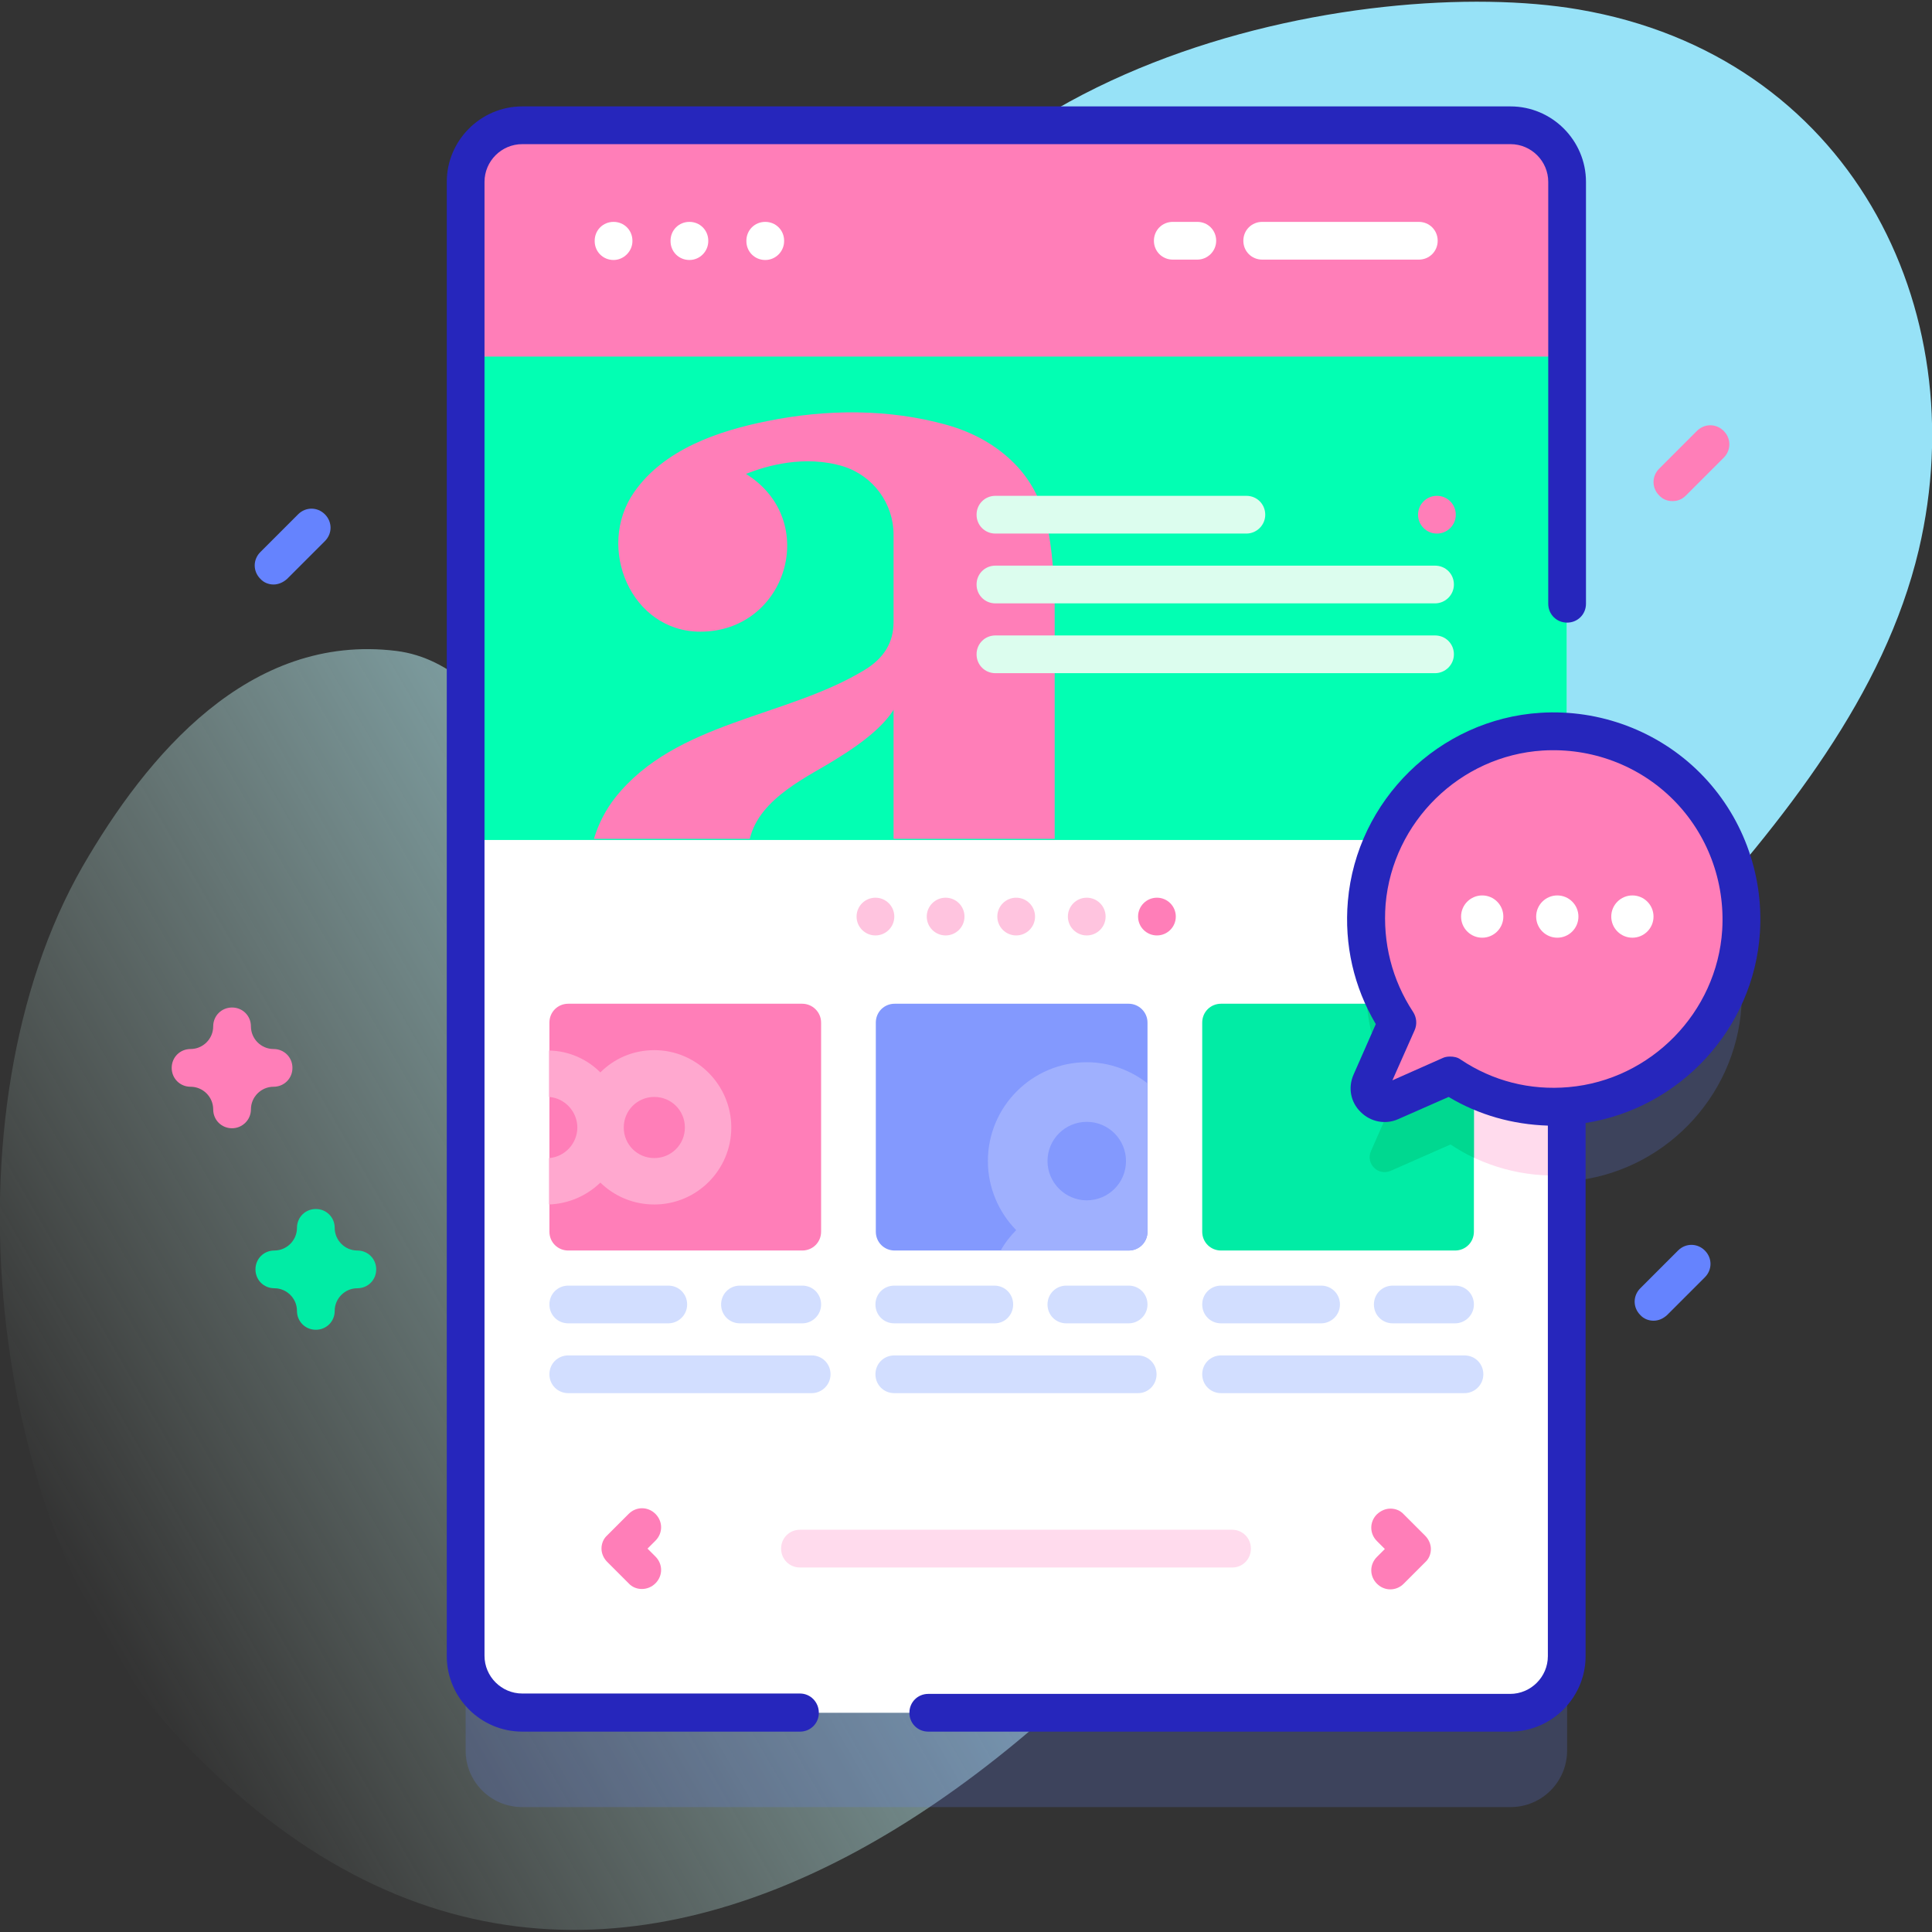 <?xml version="1.0" encoding="utf-8"?>
<!-- Generator: Adobe Illustrator 22.1.0, SVG Export Plug-In . SVG Version: 6.00 Build 0)  -->
<svg version="1.1" id="Capa_1" xmlns="http://www.w3.org/2000/svg" xmlns:xlink="http://www.w3.org/1999/xlink" x="0px" y="0px"
	 viewBox="0 0 512 512" style="enable-background:new 0 0 512 512;" xml:space="preserve">
<rect x="0" y="0" width="512" height="512" fill="#333333" stroke="none"/>
<style type="text/css">
	.st0{fill:url(#SVGID_1_);}
	.st1{opacity:0.2;fill:#6583FE;enable-background:new    ;}
	.st2{fill:#FFFFFF;}
	.st3{fill:#FFDBED;}
	.st4{fill:#FF7EB8;}
	.st5{fill:#D2DEFF;}
	.st6{fill:#8399FE;}
	.st7{fill:#01ECA5;}
	.st8{fill:#00D890;}
	.st9{fill:#02FFB3;}
	.st10{fill:#2626BC;}
	.st11{fill:#DCFDEE;}
	.st12{fill:#FFC4DF;}
	.st13{fill:#9FB0FE;}
	.st14{fill:#FFA8CF;}
	.st15{fill:#6583FE;}
</style>
<linearGradient id="SVGID_1_" gradientUnits="userSpaceOnUse" x1="8.753" y1="112.115" x2="524.202" y2="409.709" gradientTransform="matrix(1 0 0 -1 0 513.276)">
	<stop  offset="0" style="stop-color:#DCFDEE;stop-opacity:0"/>
	<stop  offset="0.63" style="stop-color:#97E2F7"/>
</linearGradient>
<path class="st0" d="M418.3,2.5c-55.7-9.5-178.3,12.2-200,105c-14.4,61.7-14,112.1-50.4,113c-21.7,0.6-33-44.3-62.9-48
	c-39-4.8-66.1,27.7-83.1,57.1c-37.2,64.8-25.6,174.9,23.4,228.6c118.5,130.1,259.2-6,319.4-112.3c38.6-68.2,125.6-123.4,143.8-200.2
	C523.6,81.4,489.9,14.7,418.3,2.5L418.3,2.5z"/>
<path class="st1" d="M415.2,213.9V73.2c0-8.3-6.7-15-15-15H138.4c-8.3,0-15,6.7-15,15v390.7c0,8.3,6.7,15,15,15h261.9
	c8.3,0,15-6.7,15-15V313.1c0.3,0,0.6,0,0.9-0.1c24.3-2.1,43.7-21.9,45.3-46.3C463.2,239,442.2,215.7,415.2,213.9L415.2,213.9z"/>
<path class="st2" d="M415.2,48.2v390.7c0,8.3-6.7,15-15,15H138.4c-8.3,0-15-6.7-15-15V48.2c0-8.3,6.7-15,15-15h261.9
	C408.5,33.2,415.2,39.9,415.2,48.2z"/>
<path class="st3" d="M415.2,212.1v99.3c-11.5,0.8-22.1-2.4-30.9-8.1l-15.9,7c-3.3,1.4-6.6-1.9-5.2-5.2l7-15.9c-6-9-9.1-20-8.1-31.8
	c2.1-24.3,22-43.8,46.3-45.3C410.8,212,413,212,415.2,212.1z"/>
<path class="st4" d="M217.6,271v55.4c0,2.8-2.2,5-5,5h-62c-2.8,0-5-2.2-5-5V271c0-2.8,2.2-5,5-5h62C215.3,266,217.6,268.2,217.6,271
	z"/>
<path class="st5" d="M177.1,350.7h-26.5c-2.8,0-5-2.2-5-5s2.2-5,5-5h26.5c2.8,0,5,2.2,5,5S179.8,350.7,177.1,350.7z"/>
<path class="st5" d="M212.6,350.7h-16.5c-2.8,0-5-2.2-5-5s2.2-5,5-5h16.5c2.8,0,5,2.2,5,5S215.3,350.7,212.6,350.7z"/>
<path class="st5" d="M215.1,369.2h-64.5c-2.8,0-5-2.2-5-5s2.2-5,5-5h64.5c2.8,0,5,2.2,5,5S217.8,369.2,215.1,369.2z"/>
<path class="st6" d="M304.1,271v55.4c0,2.8-2.2,5-5,5h-62c-2.8,0-5-2.2-5-5V271c0-2.8,2.2-5,5-5h62C301.8,266,304.1,268.2,304.1,271
	z"/>
<path class="st5" d="M263.6,350.7H237c-2.8,0-5-2.2-5-5s2.2-5,5-5h26.5c2.8,0,5,2.2,5,5S266.3,350.7,263.6,350.7z"/>
<path class="st5" d="M299.1,350.7h-16.5c-2.8,0-5-2.2-5-5s2.2-5,5-5h16.5c2.8,0,5,2.2,5,5S301.8,350.7,299.1,350.7z"/>
<path class="st5" d="M301.6,369.2H237c-2.8,0-5-2.2-5-5s2.2-5,5-5h64.5c2.8,0,5,2.2,5,5S304.3,369.2,301.6,369.2z"/>
<path class="st3" d="M326.6,415.4H212c-2.8,0-5-2.2-5-5s2.2-5,5-5h114.5c2.8,0,5,2.2,5,5S329.3,415.4,326.6,415.4z"/>
<path class="st7" d="M390.6,271v55.4c0,2.8-2.2,5-5,5h-62c-2.8,0-5-2.2-5-5V271c0-2.8,2.2-5,5-5h62C388.3,266,390.6,268.2,390.6,271
	z"/>
<path class="st8" d="M390.6,271v35.8c-2.2-1-4.2-2.2-6.2-3.5l-15.9,7c-3.3,1.4-6.6-1.9-5.2-5.2l7-15.9c-4.5-6.8-7.4-14.7-8.1-23.2
	h23.4C388.3,266,390.6,268.2,390.6,271L390.6,271z"/>
<path class="st5" d="M350.1,350.7h-26.5c-2.8,0-5-2.2-5-5s2.2-5,5-5h26.5c2.8,0,5,2.2,5,5S352.8,350.7,350.1,350.7z"/>
<path class="st5" d="M385.6,350.7h-16.5c-2.8,0-5-2.2-5-5s2.2-5,5-5h16.5c2.8,0,5,2.2,5,5S388.3,350.7,385.6,350.7z"/>
<path class="st5" d="M388.1,369.2h-64.5c-2.8,0-5-2.2-5-5s2.2-5,5-5h64.5c2.8,0,5,2.2,5,5S390.8,369.2,388.1,369.2z"/>
<path class="st9" d="M415.2,222.5V48.2c0-8.3-6.7-15-15-15H138.4c-8.3,0-15,6.7-15,15v174.4H415.2z"/>
<path class="st4" d="M415.2,94.5V48.2c0-8.3-6.7-15-15-15H138.4c-8.3,0-15,6.7-15,15v46.3H415.2z"/>
<g>
	<path class="st2" d="M162.6,68.9c-2.8,0-5-2.2-5-5v-0.1c0-2.8,2.2-5,5-5s5,2.2,5,5v0.1C167.6,66.6,165.3,68.9,162.6,68.9z"/>
	<path class="st2" d="M182.7,68.9c-2.8,0-5-2.2-5-5v-0.1c0-2.8,2.2-5,5-5s5,2.2,5,5v0.1C187.7,66.6,185.5,68.9,182.7,68.9z"/>
	<path class="st2" d="M202.8,68.9c-2.8,0-5-2.2-5-5v-0.1c0-2.8,2.2-5,5-5s5,2.2,5,5v0.1C207.8,66.6,205.6,68.9,202.8,68.9z"/>
	<path class="st2" d="M376,68.8h-41.5c-2.8,0-5-2.2-5-5s2.2-5,5-5H376c2.8,0,5,2.2,5,5S378.8,68.8,376,68.8z"/>
	<path class="st2" d="M317.3,68.8h-6.5c-2.8,0-5-2.2-5-5s2.2-5,5-5h6.5c2.8,0,5,2.2,5,5S320,68.8,317.3,68.8z"/>
</g>
<path class="st4" d="M368.5,399.8c1.3,0,2.6,0.5,3.5,1.5l5.7,5.7c0.9,0.9,1.5,2.2,1.5,3.5s-0.5,2.6-1.5,3.5l-5.7,5.7
	c-2,2-5.1,2-7.1,0c-2-2-2-5.1,0-7.1l2.1-2.1l-2.1-2.1c-2-2-2-5.1,0-7.1C366,400.3,367.2,399.8,368.5,399.8z"/>
<path class="st4" d="M170.1,421.1c-1.3,0-2.6-0.5-3.5-1.5l-5.7-5.7c-0.9-0.9-1.5-2.2-1.5-3.5s0.5-2.6,1.5-3.5l5.7-5.7
	c2-2,5.1-2,7.1,0c2,2,2,5.1,0,7.1l-2.1,2.1l2.1,2.1c2,2,2,5.1,0,7.1C172.7,420.6,171.4,421.1,170.1,421.1z"/>
<path class="st4" d="M461.4,246.8c1.9-30.1-22.9-54.8-52.9-52.9c-24.3,1.6-44.2,21-46.3,45.3c-1,11.8,2.1,22.8,8.1,31.8l-7,15.9
	c-1.4,3.3,1.9,6.6,5.2,5.2l15.9-7c9,6,20,9.1,31.8,8.1C440.4,291,459.9,271.1,461.4,246.8L461.4,246.8z"/>
<path class="st10" d="M212,448.8h-73.6c-5.5,0-10-4.5-10-10V48.2c0-5.5,4.5-10,10-10h261.9c5.5,0,10,4.5,10,10v111.8
	c0,2.8,2.2,5,5,5s5-2.2,5-5V48.2c0-11-9-20-20-20H138.4c-11,0-20,9-20,20v390.7c0,11,9,20,20,20H212c2.8,0,5-2.2,5-5
	S214.8,448.8,212,448.8L212,448.8z"/>
<path class="st10" d="M450.5,204.8c-11.1-11.1-26.6-16.9-42.3-15.9c-26.8,1.7-48.7,23.2-51,49.9c-1,11.6,1.6,22.8,7.4,32.6
	l-5.9,13.4c-1.5,3.4-0.8,7.3,1.9,9.9c2.6,2.6,6.5,3.4,9.9,1.9l13.4-5.9c8,4.8,17,7.3,26.3,7.6v140.6c0,5.5-4.5,10-10,10H246
	c-2.8,0-5,2.2-5,5s2.2,5,5,5h154.2c11,0,20-9,20-20V297.6c25-3.9,44.6-25,46.2-50.5C467.4,231.3,461.6,215.9,450.5,204.8
	L450.5,204.8z M415.7,288.1c-10.2,0.9-20.1-1.6-28.6-7.3c-0.8-0.6-1.8-0.8-2.8-0.8c-0.7,0-1.4,0.1-2,0.4l-13.3,5.9l5.9-13.3
	c0.7-1.6,0.5-3.4-0.4-4.8c-5.6-8.5-8.1-18.4-7.3-28.6c1.9-21.8,19.7-39.3,41.6-40.7c12.9-0.8,25.5,3.9,34.6,13
	c9.1,9.1,13.8,21.7,13,34.6C455,268.3,437.5,286.2,415.7,288.1z"/>
<circle class="st2" cx="392.8" cy="242.9" r="5.6"/>
<circle class="st2" cx="412.7" cy="242.9" r="5.6"/>
<circle class="st2" cx="432.6" cy="242.9" r="5.6"/>
<path class="st4" d="M277.4,138.7c-1.5-6.3-4.4-11.7-8.7-16c-4.7-4.7-10.7-8.1-17.8-10.1c-15.4-4.3-31.9-4.2-47.6-1
	c-13,2.6-27.4,7.5-35.3,18.9c-10.1,14.6-0.8,36.9,17.6,36.9c22.9,0,31.9-29.5,12.1-41.8c5.4-2.2,15.6-5.1,25.8-2
	c7.9,2.5,13.3,9.8,13.3,18.1v23.2c0,5.3-2.5,9.5-7.6,12.6c-20.8,12.7-50,13.6-66.1,33.8c-2.6,3.3-4.5,7-5.7,11h41.3
	c2.6-11,16-16.7,23-21.2c7.7-4.7,12.7-9.1,15.1-13v34.2h42.7v-58C279.6,153.7,278.8,145.1,277.4,138.7L277.4,138.7z"/>
<path class="st11" d="M330.3,141.4h-66.5c-2.8,0-5-2.2-5-5s2.2-5,5-5h66.5c2.8,0,5,2.2,5,5S333,141.4,330.3,141.4z"/>
<path class="st11" d="M380.3,159.9H263.8c-2.8,0-5-2.2-5-5s2.2-5,5-5h116.5c2.8,0,5,2.2,5,5S383,159.9,380.3,159.9z"/>
<path class="st11" d="M380.3,178.4H263.8c-2.8,0-5-2.2-5-5s2.2-5,5-5h116.5c2.8,0,5,2.2,5,5S383,178.4,380.3,178.4z"/>
<circle class="st4" cx="380.8" cy="136.4" r="5"/>
<circle class="st12" cx="232" cy="242.9" r="5"/>
<circle class="st12" cx="250.6" cy="242.9" r="5"/>
<circle class="st12" cx="269.3" cy="242.9" r="5"/>
<circle class="st12" cx="288" cy="242.9" r="5"/>
<circle class="st4" cx="306.6" cy="242.9" r="5"/>
<path class="st13" d="M288,281.5c-14.4,0-26.2,11.7-26.2,26.2c0,7.1,2.9,13.6,7.5,18.3c-1.6,1.6-3,3.4-4.1,5.4h33.9c2.8,0,5-2.2,5-5
	v-39.3C299.6,283.6,294,281.5,288,281.5L288,281.5z M288,318.1c-5.7,0-10.4-4.7-10.4-10.4c0-5.8,4.7-10.4,10.4-10.4
	c5.8,0,10.4,4.7,10.4,10.4C298.4,313.5,293.7,318.1,288,318.1z"/>
<path class="st14" d="M173.4,278.3c-5.6,0-10.6,2.2-14.3,5.9c-3.5-3.5-8.3-5.7-13.6-5.8v12.3c4.2,0.3,7.5,3.9,7.5,8.1
	s-3.3,7.8-7.5,8.1v12.3c5.3-0.2,10.1-2.4,13.6-5.8c3.7,3.6,8.7,5.8,14.3,5.8c11.3,0,20.4-9.2,20.4-20.4S184.7,278.3,173.4,278.3z
	 M173.4,306.9c-4.5,0-8.1-3.6-8.1-8.1s3.6-8.1,8.1-8.1c4.5,0,8.1,3.6,8.1,8.1S177.9,306.9,173.4,306.9z"/>
<path class="st4" d="M61.5,299c-2.8,0-5-2.2-5-5c0-3.3-2.7-6-6-6c-2.8,0-5-2.2-5-5s2.2-5,5-5c3.3,0,6-2.7,6-6c0-2.8,2.2-5,5-5
	s5,2.2,5,5c0,3.3,2.7,6,6,6c2.8,0,5,2.2,5,5s-2.2,5-5,5c-3.3,0-6,2.7-6,6C66.5,296.8,64.2,299,61.5,299z"/>
<path class="st15" d="M72.5,154.9c-1.3,0-2.6-0.5-3.5-1.5c-2-2-2-5.1,0-7.1l10-10c2-2,5.1-2,7.1,0c2,2,2,5.1,0,7.1l-10,10
	C75,154.4,73.7,154.9,72.5,154.9z"/>
<path class="st15" d="M438.2,350c-1.3,0-2.6-0.5-3.5-1.5c-2-2-2-5.1,0-7.1l10-10c2-2,5.1-2,7.1,0c2,2,2,5.1,0,7.1l-10,10
	C440.7,349.5,439.5,350,438.2,350z"/>
<path class="st4" d="M443.2,132.8c-1.3,0-2.6-0.5-3.5-1.5c-2-2-2-5.1,0-7.1l10-10c2-2,5.1-2,7.1,0c2,2,2,5.1,0,7.1l-10,10
	C445.7,132.4,444.5,132.8,443.2,132.8z"/>
<path class="st7" d="M83.7,352.4c-2.8,0-5-2.2-5-5c0-3.3-2.7-6-6-6c-2.8,0-5-2.2-5-5s2.2-5,5-5c3.3,0,6-2.7,6-6c0-2.8,2.2-5,5-5
	s5,2.2,5,5c0,3.3,2.7,6,6,6c2.8,0,5,2.2,5,5s-2.2,5-5,5c-3.3,0-6,2.7-6,6C88.7,350.2,86.5,352.4,83.7,352.4z"/>
</svg>
